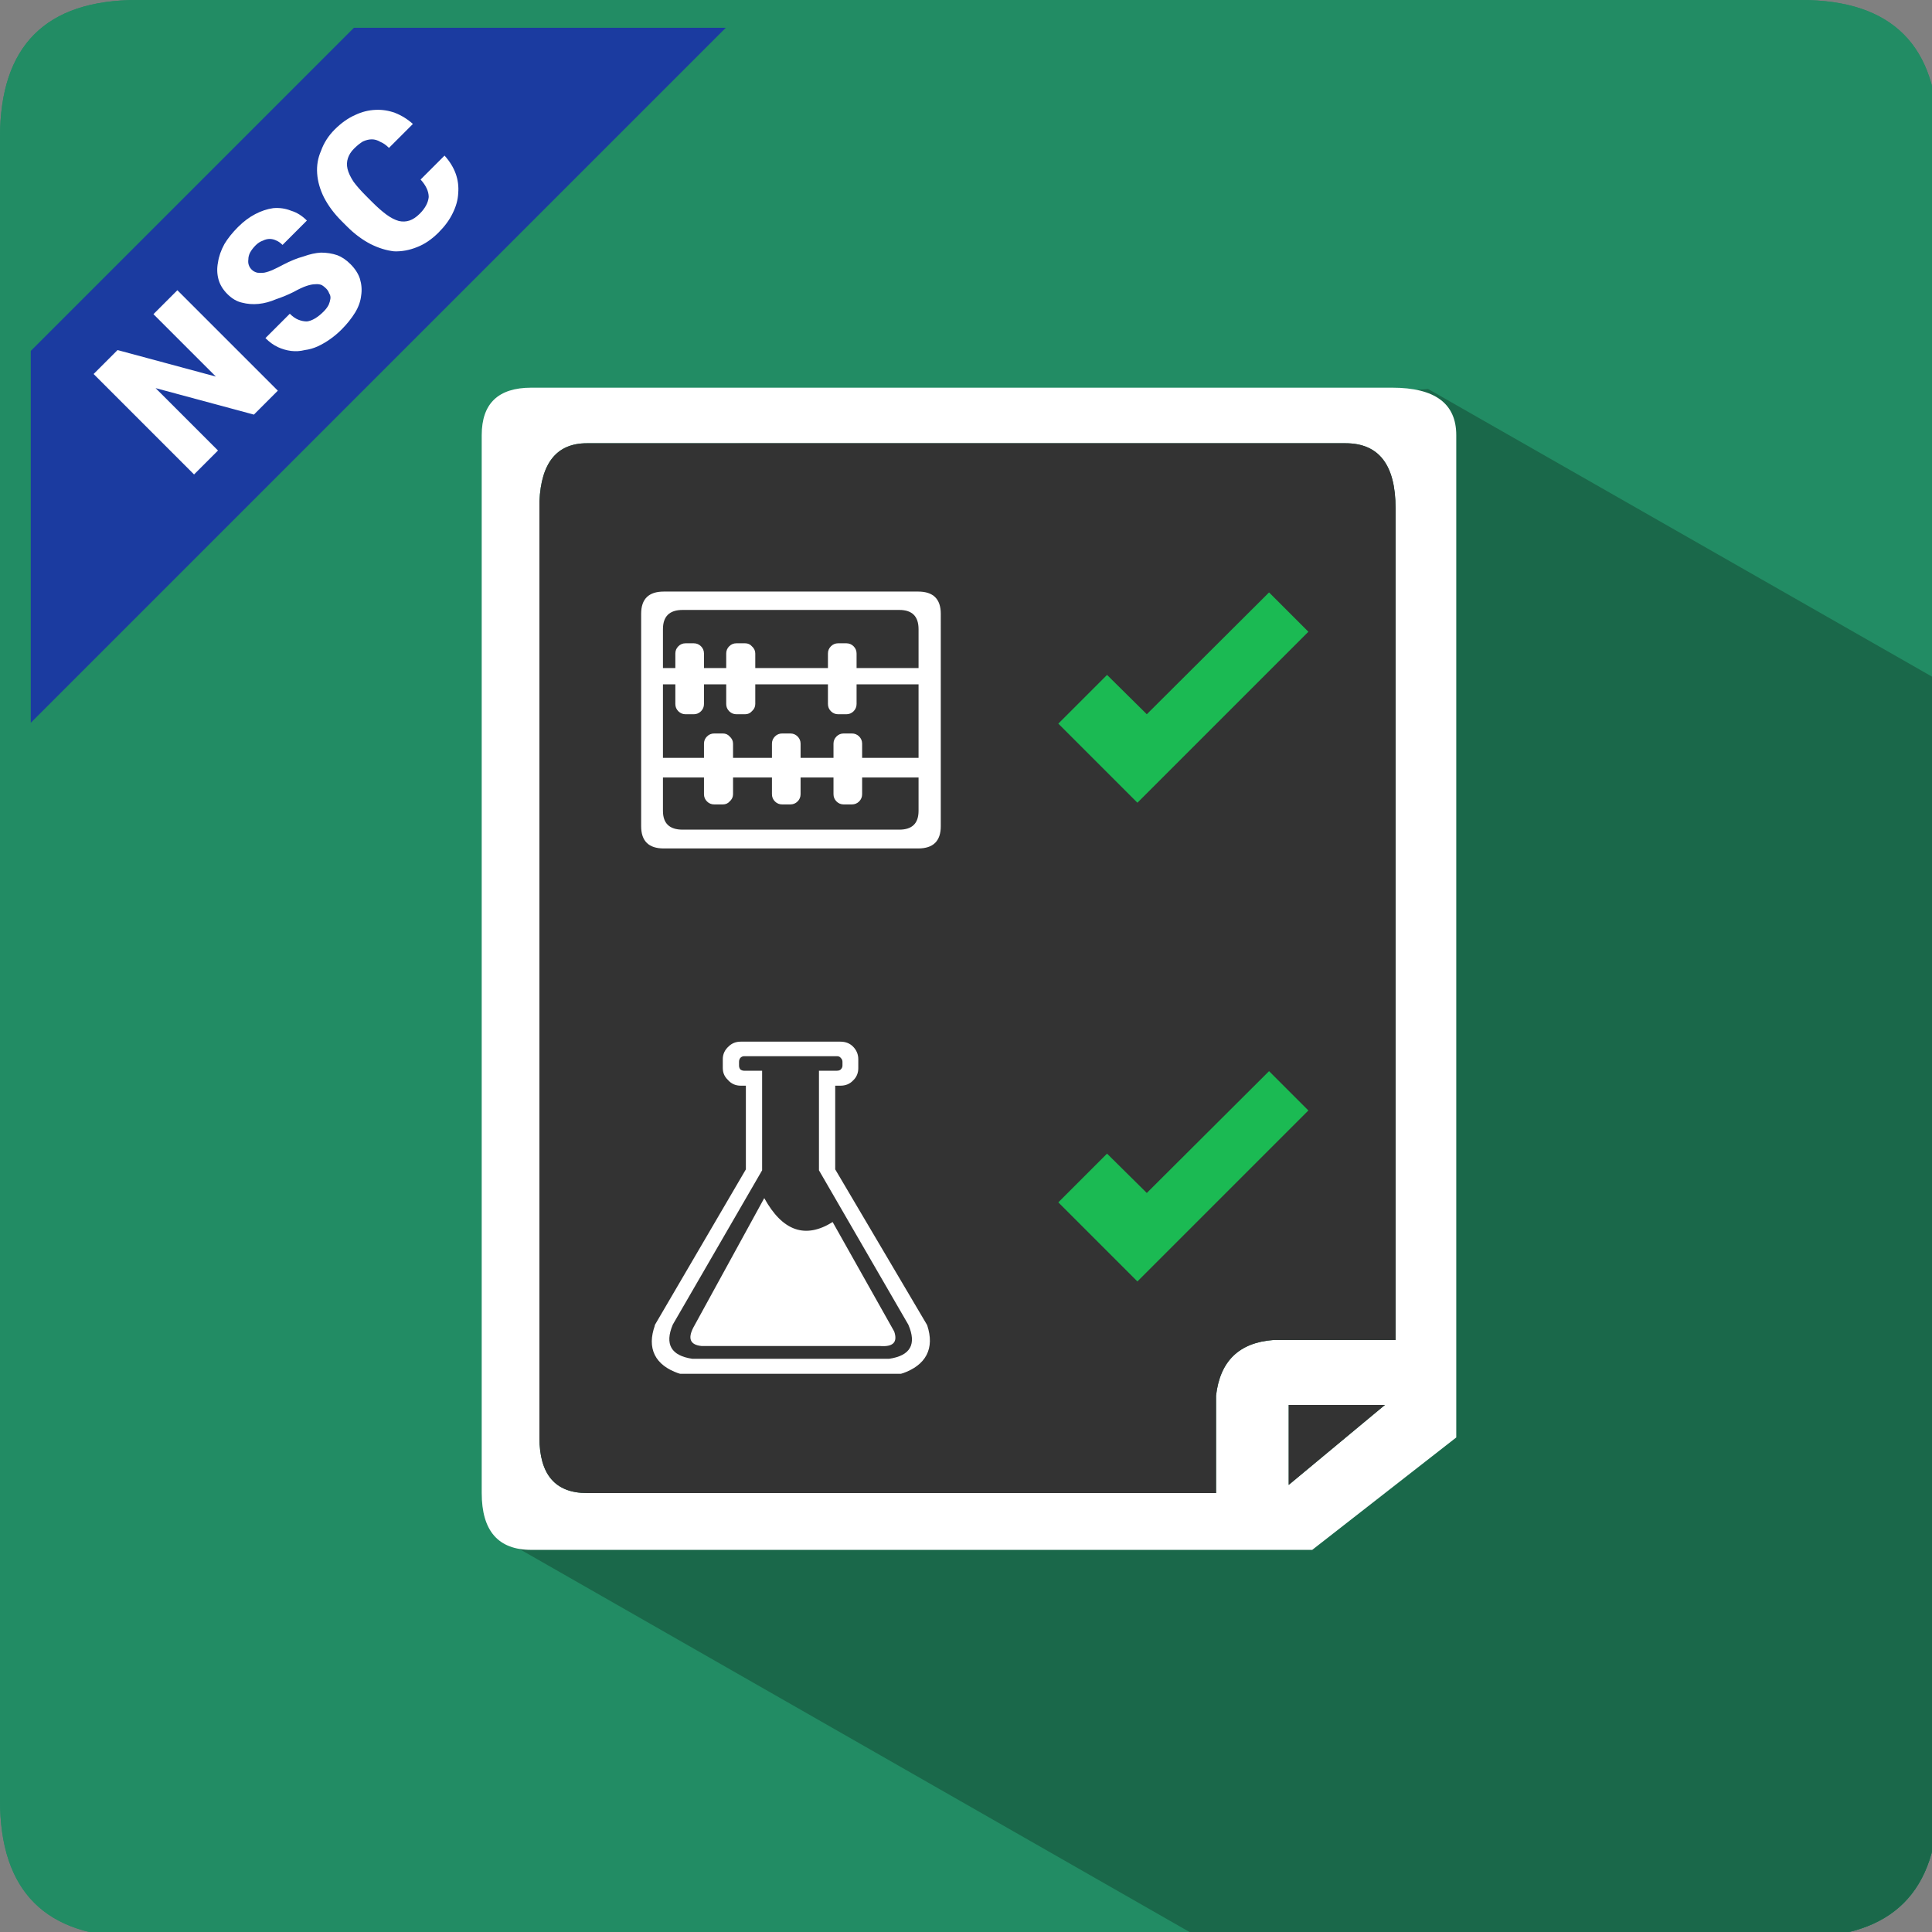 <svg xmlns="http://www.w3.org/2000/svg" xmlns:xlink="http://www.w3.org/1999/xlink" preserveAspectRatio="none" width="226" height="226" viewBox="0 0 226 226"><rect x="0" y="0" width="226" height="226" fill="#808080" stroke="none"/><defs><path fill="#228C64" d="M226.7 16.05Q226.7 0 210.65 0H16.05Q0 0 0 16.05v194.5q0 16.05 16.05 16.05h194.6q16.05 0 16.05-16.05V16.05z" id="a"/><path fill="#1A684A" d="M191.2 55.55l-11.15 2.15L87.6 119l-11.1-10.45-38.25 43.2 97.65 74.85h74.75q16.05 0 16.05-16.05V76.7l-35.5-21.15z" id="b"/><g id="c"><path d="M180.3 72.3q0-8.8-9.15-8.8h-86v75.7h86q9.15 0 9.15-8.8V72.3z"/><path fill="#FFF" d="M171.15 63.5q9.15 0 9.15 8.8v58.1q0 8.8-9.15 8.8h-86v12.3h96q11.65 0 11.65-11.55v-77.1q0-11.6-11.65-11.6h-96V63.5h86z"/></g><path fill="#FFF" d="M124.1 96.6q0-4.05-4.1-4.05H71.55q-.75 0-1.35.15-.85-.1-1.75-.1-10.85 12.4-20.2 0-9.65 0-9.65 11v47.85h39.45V109.9H120q4.1 0 4.1-4.05V96.6z" id="d"/><path fill="#FFF" d="M71.1 70.55q0-5.6-4-9.85-3.15-3.25-7.3-3.9-1.15-.2-2.25-.2-5.4 0-9.3 4.1-3.6 4.25-3.6 9.85 0 3.55 1.3 6.5.9 1.95 2.3 3.65l1.15.9q3.4 3.35 8.15 3.35 1.1 0 2.2-.2 1.6-.35 3.1-1 2.35-.95 4.25-3.05 1.6-1.7 2.55-3.65 1.45-2.95 1.45-6.5m-37.2-3.3v5.1h3.3v-5.1h-3.3m2.3 11.5V73.1h-1.4v6.35Q40.1 90.2 54 91.1v.45q0 1.3 1.3 1.3h5.9q1.3 0 1.3-1.3V88.8q0-1.3-1.3-1.3h-5.9q-1.3 0-1.3 1.3v.6q-12.6-.8-17.8-10.65z" id="e"/><path fill="#FFF" d="M37.45 66.4v8.7q0 1.95 1.9 1.95h2.35q1.8-.1 1.8-1.95v-8.7q0-1.85-1.8-1.9 1.2-3.05 3.5-5.65 5.05-5.05 11.95-5.05 1.55 0 2.9.25 5.35.8 9.45 4.8 2.55 2.6 3.9 5.65-1.65.1-1.65 1.9v8.7q0 1.9 1.85 1.95h2.2q1.9 0 1.9-1.95v-8.7q0-1.9-1.9-1.9h-.25q-1.4-3.95-4.55-7.15Q66.4 52.9 60.35 52q-1.55-.25-3.2-.25-7.8 0-13.5 5.6-2.9 3.2-4.15 7.15h-.15q-1.9 0-1.9 1.9z" id="f"/><path fill="#FFF" d="M152.4 175.4l-19.45-19.45H121l9.35 19.45h22.05m-45.9 0l9.3-19.45h-11.95L84.4 175.4h22.1z" id="g"/><path fill="#228C64" d="M226.7 16.1q0-16.1-16-16.1H16.05Q0 0 0 16.1v194.5q0 16 16.05 16H210.7q16 0 16-16V16.1z" id="h"/><path fill="#1A684A" d="M226.7 79.55L167.05 45.5l-93.3 7.35-14.3 127.6 80.75 46.15h70.5q16 0 16-16V79.55z" id="i"/><g id="j"><path fill="#FFF" d="M170.35 50.9q0-5.55-7.5-5.55H62.15q-5.8 0-5.8 5.55v123.75q0 6.65 5.8 6.65h91.35l16.85-13.15V50.9m-7.1 8.55v97.3h-14.3q-6 .45-6.7 6.5v11.4h-73.6q-5.55 0-5.55-6.5V58.65q.3-6.8 5.55-6.8h88.75q5.85 0 5.85 7.6m-12.5 114.25v-9.35H162l-11.25 9.35z"/><path fill="#333" d="M150.75 164.35v9.35l11.25-9.35h-11.25m12.5-7.6v-97.3q0-7.6-5.85-7.6H68.65q-5.25 0-5.55 6.8v109.5q0 6.5 5.55 6.5h73.6v-11.4q.7-6.05 6.7-6.5h14.3z"/></g><path fill="#1B3BA0" d="M3.6 41.05v43.5l81.3-81.3H41.4L3.6 41.05z" id="k"/><path fill="#FFF" d="M13.75 40.95l-2.8 2.8L22.7 55.5l2.8-2.8-7.3-7.3 11.5 3.1 2.8-2.8-11.75-11.75-2.8 2.8 7.3 7.3-11.5-3.1m28.5-6.4q.15-.95-.15-1.95-.3-.9-1.1-1.7-.75-.75-1.55-1.05-.9-.3-1.9-.3-.95.05-2.05.45-1.1.3-2.35.95-.65.35-1.2.6-.55.25-1.05.35-.45.05-.8 0-.4-.1-.65-.35-.25-.25-.35-.55-.1-.3-.05-.65 0-.4.2-.8.25-.45.65-.85.4-.4.85-.55.4-.2.8-.2t.8.2q.35.15.7.5l2.85-2.85q-.85-.85-1.85-1.15-1-.4-2.1-.3-1.05.15-2.1.7-1.05.55-2 1.5-1 1-1.6 2-.6 1.1-.75 2.15-.2 1 .05 1.95t1.05 1.75q.8.8 1.7 1 .95.25 1.95.15T32.3 35q1.05-.35 2.05-.85.9-.5 1.5-.7.6-.2 1-.2.45-.05.8.1.25.15.5.4t.35.55q.2.3.15.65-.05.35-.2.7-.2.4-.6.8-.5.5-1 .8-.5.3-.95.35-.5 0-1-.2t-1-.7l-2.85 2.85q.7.7 1.45 1.05.75.35 1.55.45.8.1 1.6-.1.8-.1 1.55-.45t1.45-.85q.7-.5 1.3-1.1.95-.95 1.6-2 .6-1 .7-2M48.3 14.5q-.95-.85-2.1-1.3-1.1-.4-2.25-.35-1.25.05-2.4.6-1.25.55-2.4 1.7-1.1 1.1-1.6 2.5-.55 1.25-.45 2.65.1 1.4.8 2.8.75 1.45 2.05 2.75l.65.65q1.3 1.3 2.75 2.05 1.4.7 2.75.85 1.35.05 2.7-.5 1.3-.5 2.5-1.7 1.1-1.1 1.65-2.25.6-1.2.65-2.35.1-1.2-.3-2.3-.4-1.1-1.3-2.1L49.2 21q.95 1.05.95 2.05-.1 1-1.05 1.95-.6.6-1.2.8-.6.2-1.25.05-.7-.2-1.45-.75t-1.7-1.5l-.65-.65q-.95-.95-1.5-1.7-.55-.85-.7-1.5-.15-.65.05-1.25t.7-1.1q.55-.55 1.05-.85.55-.25 1.05-.25t1 .3q.5.2 1 .7l2.8-2.8z" id="l"/><path fill="#FFF" d="M110.05 71.8q0-2.6-2.65-2.6H77.65Q75 69.2 75 71.8v24.85q0 2.6 2.65 2.6h29.75q2.65 0 2.65-2.6V71.8m-2.6 8.25v8.6h-29.9v-8.6h29.9m0 14.8q0 2.2-2.25 2.2H79.85q-2.3 0-2.3-2.2v-3.9h29.9v3.9m0-21.25v4.55h-29.9V73.6q0-2.25 2.3-2.25h25.35q2.25 0 2.25 2.25z" id="m"/><path fill="#FFF" d="M82 83.2q.35-.35.35-.85v-5.9q0-.5-.35-.85t-.85-.35h-.95q-.5 0-.85.35t-.35.85v5.9q0 .5.35.85t.85.35h.95q.5 0 .85-.35z" id="n"/><path fill="#FFF" d="M87.95 75.6q-.3-.35-.8-.35h-1q-.5 0-.85.35t-.35.85v5.9q0 .5.35.85t.85.35h1q.5 0 .8-.35.4-.35.4-.85v-5.9q0-.5-.4-.85z" id="o"/><path fill="#FFF" d="M100.2 76.45q0-.5-.35-.85t-.85-.35h-.95q-.5 0-.85.35t-.35.85v5.9q0 .5.35.85t.85.35H99q.5 0 .85-.35t.35-.85v-5.9z" id="p"/><path fill="#FFF" d="M92.45 85.8h-.95q-.5 0-.85.35t-.35.85v5.9q0 .5.35.85t.85.35h.95q.5 0 .85-.35t.35-.85V87q0-.5-.35-.85t-.85-.35z" id="q"/><path fill="#FFF" d="M98.7 85.8q-.5 0-.85.35t-.35.85v5.9q0 .5.35.85t.85.35h.95q.5 0 .85-.35t.35-.85V87q0-.5-.35-.85t-.85-.35h-.95z" id="r"/><path fill="#FFF" d="M83.55 85.8q-.5 0-.85.35t-.35.85v5.9q0 .5.35.85t.85.35h1q.5 0 .8-.35.4-.35.4-.85V87q0-.5-.4-.85-.3-.35-.8-.35h-1z" id="s"/><path fill="#FFF" d="M77.05 155.2q-1.262 3.65 2.45 4.95.061.045.1.05h25.75q.038-.005.05-.05 3.768-1.302 2.6-4.95-.01 0-.05-.05L97.2 136.9v-10.4h1.1q.706.005 1.1-.45l.05-.05q.454-.398.45-1.05v-1.05q0-.652-.5-1.15-.388-.4-1.1-.4H86.65q-.658 0-1.1.4-.508.497-.5 1.15v1.05q0 .672.55 1.1l-.05-.05q.43.504 1.1.5h1.1v10.4l-10.7 18.25v.05m10-31.65H97.9q.3 0 .45.2.2.2.2.45v.45q0 .25-.2.45-.15.15-.45.15h-2.1v11.65l10.45 18.05q1.5 3.45-2.25 4H81q-3.75-.55-2.3-4l10.45-18.05v-11.65h-2.1q-.25 0-.45-.15-.15-.2-.15-.45v-.45q0-.25.15-.45.2-.2.45-.2m10.35 19.4q-4.8 3-8-2.8l-8.3 15.15q-1 1.95.95 2.15h20.85q2.35.2 1.7-1.7l-7.2-12.8z" id="t"/><path fill="#1BBA53" d="M133.05 93.9l20-20-4.6-4.6-14.3 14.25-4.65-4.6-5.7 5.7 9.25 9.25z" id="v"/><path fill="#1BBA53" d="M129.5 134.95l-5.7 5.7 9.25 9.25 20-20-4.6-4.6-14.3 14.25-4.65-4.6z" id="w"/><path id="u" stroke="#FFF" stroke-linejoin="round" stroke-linecap="round" fill="none" d="M77.075 155.225q-1.287 3.624 2.45 4.95.036.02.075.025h25.75q.038-.005.075-.025 3.743-1.327 2.575-4.95-.01-.026-.025-.05L97.2 136.925V126.5h1.1q.706.005 1.125-.45l.025-.025q.454-.423.45-1.075v-1.05q0-.652-.475-1.125-.413-.424-1.125-.425H86.65q-.658 0-1.075.425-.533.472-.525 1.125v1.05q0 .672.55 1.1l-.05-.025q.43.479 1.1.475h1.1v10.425l-10.675 18.25v.05z"/></defs><use xlink:href="#a"/><use xlink:href="#b"/><use xlink:href="#c"/><use xlink:href="#d"/><use xlink:href="#e"/><use xlink:href="#f"/><use xlink:href="#g"/><use xlink:href="#h"/><use xlink:href="#i"/><use xlink:href="#j"/><use xlink:href="#k"/><use xlink:href="#l"/><use xlink:href="#m"/><use xlink:href="#n"/><use xlink:href="#o"/><use xlink:href="#p"/><use xlink:href="#q"/><use xlink:href="#r"/><use xlink:href="#s"/><use xlink:href="#t"/><use xlink:href="#u"/><use xlink:href="#v"/><use xlink:href="#w"/></svg>